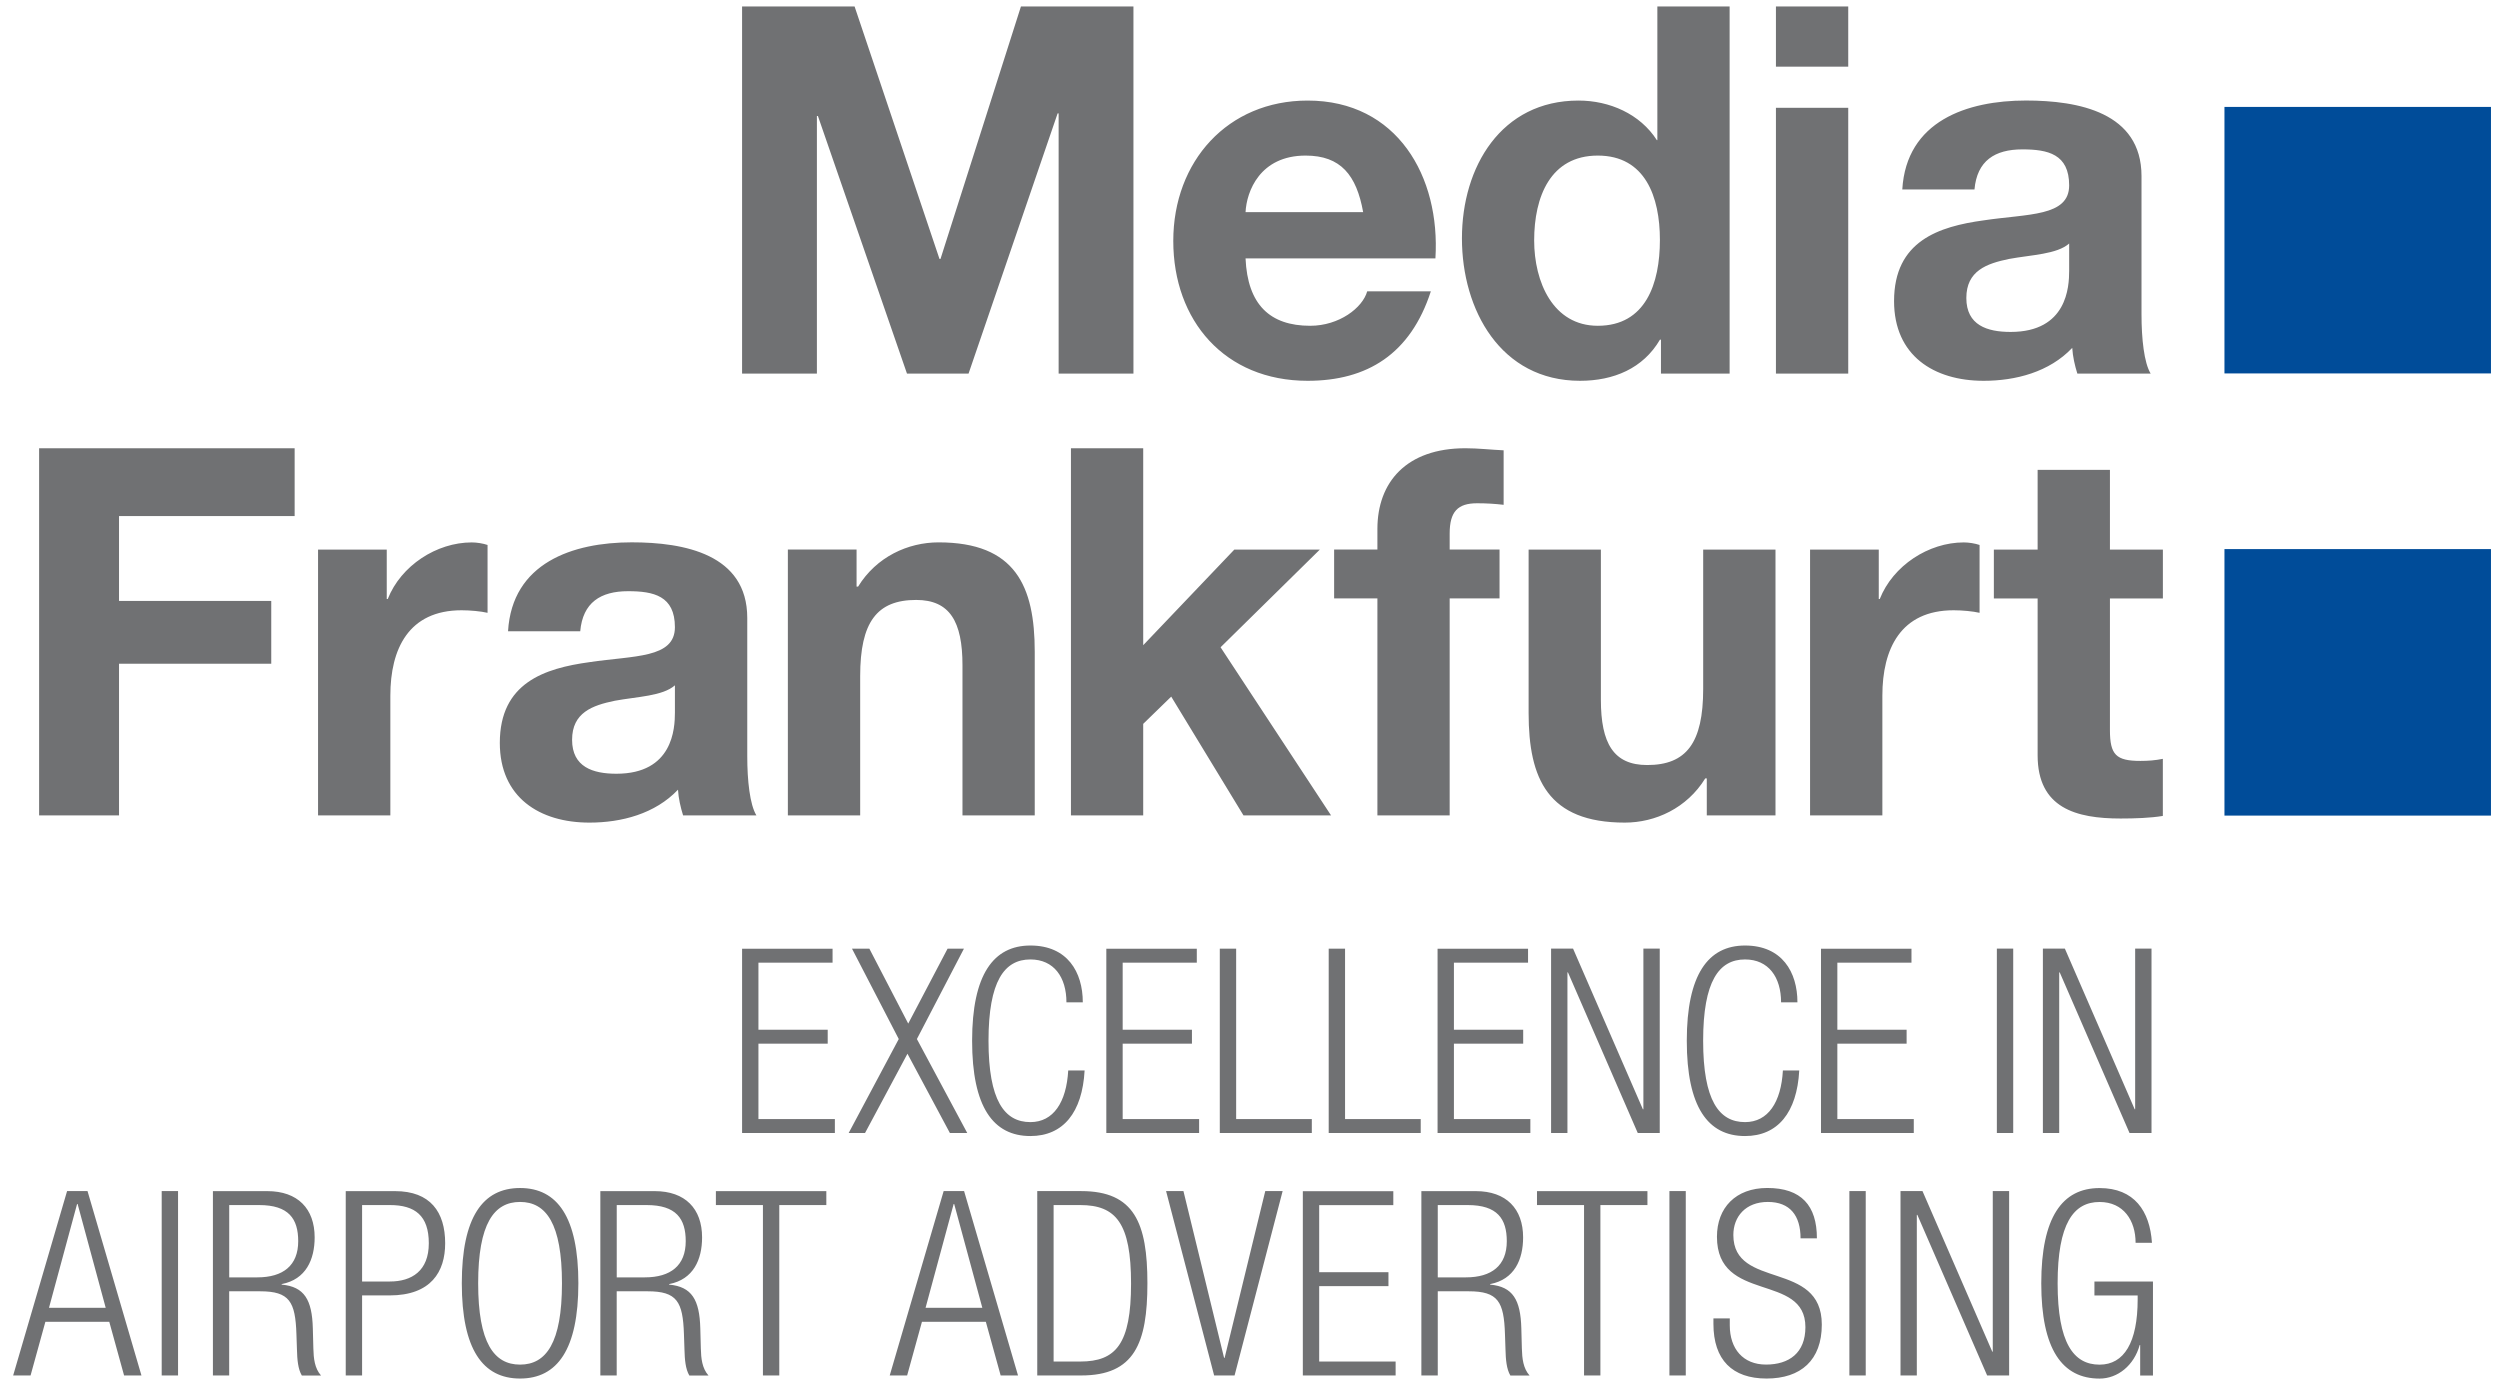 <svg xmlns="http://www.w3.org/2000/svg" id="Ebene_1" data-name="Ebene 1" viewBox="0 0 617.52 342.11"><defs><style>      .cls-1 {        fill: #004c99;      }      .cls-2 {        fill: #707173;      }    </style></defs><g><path class="cls-2" d="M521.16,116.06h-17.85v19.69h-10.81v12.07h10.81v38.74c0,13.08,9.55,15.62,20.49,15.62,3.52,0,7.42-.13,10.44-.64v-14.1c-1.89.38-3.65.51-5.53.51-6.04,0-7.54-1.52-7.54-7.62v-32.51h13.08v-12.07h-13.08v-19.69ZM447.1,201.41h17.86v-29.59c0-11.56,4.53-21.08,17.6-21.08,2.14,0,4.78.25,6.41.63v-16.76c-1.13-.38-2.64-.63-3.9-.63-8.68,0-17.48,5.71-20.75,13.97h-.25v-12.19h-16.97v65.66ZM438.55,135.75h-17.85v34.42c0,13.34-4.15,18.8-13.83,18.8-8.3,0-11.44-5.33-11.44-16.13v-37.09h-17.85v40.39c0,16.26,4.78,27.05,23.76,27.05,7.54,0,15.34-3.56,19.87-10.92h.38v9.14h16.97v-65.66ZM340.22,201.41h17.86v-53.6h12.32v-12.07h-12.32v-3.94c0-5.46,2.01-7.49,6.79-7.49,2.26,0,4.4.13,6.54.38v-13.46c-3.02-.13-6.29-.51-9.43-.51-14.59,0-21.75,8.38-21.75,19.94v5.08h-10.69v12.07h10.69v53.6ZM264.53,201.41h17.85v-22.61l6.92-6.73,17.85,29.34h21.63l-27.29-41.53,24.52-24.13h-21.12l-22.51,23.62v-48.64h-17.85v90.68ZM194.62,201.41h17.85v-34.42c0-13.34,4.15-18.8,13.83-18.8,8.3,0,11.44,5.33,11.44,16.13v37.09h17.85v-40.39c0-16.26-4.78-27.05-23.76-27.05-7.55,0-15.34,3.56-19.87,10.92h-.38v-9.15h-16.97v65.66ZM143.32,155.94c.63-7.11,5.03-9.91,11.82-9.91,6.29,0,11.57,1.14,11.57,8.89s-10.19,6.99-21.12,8.64c-11.06,1.52-22.13,5.08-22.13,19.94,0,13.46,9.81,19.69,22.13,19.69,7.92,0,16.22-2.16,21.88-8.13.13,2.16.63,4.32,1.26,6.35h18.11c-1.63-2.67-2.26-8.64-2.26-14.61v-34.17c0-15.75-15.59-18.67-28.54-18.67-14.59,0-29.55,5.08-30.55,21.97h17.85ZM166.71,176.01c0,3.94-.5,15.11-14.46,15.11-5.78,0-10.94-1.65-10.94-8.38s5.03-8.51,10.56-9.65c5.53-1.02,11.82-1.14,14.84-3.81v6.73ZM78.56,201.41h17.86v-29.59c0-11.56,4.53-21.08,17.6-21.08,2.14,0,4.78.25,6.41.63v-16.76c-1.13-.38-2.64-.63-3.9-.63-8.68,0-17.48,5.71-20.75,13.97h-.25v-12.19h-16.97v65.66ZM9.66,201.41h19.74v-37.47h37.6v-15.5H29.4v-20.96h43.38v-16.76H9.66v90.68Z"></path><path class="cls-2" d="M487.71,46.81c.63-7.11,5.03-9.91,11.82-9.91,6.29,0,11.57,1.14,11.57,8.89s-10.18,6.99-21.12,8.64c-11.06,1.52-22.13,5.08-22.13,19.94,0,13.46,9.81,19.69,22.13,19.69,7.92,0,16.22-2.16,21.88-8.13.13,2.16.63,4.32,1.26,6.35h18.11c-1.63-2.67-2.26-8.64-2.26-14.61v-34.17c0-15.75-15.59-18.67-28.54-18.67-14.59,0-29.55,5.08-30.55,21.97h17.86ZM511.1,66.88c0,3.94-.5,15.11-14.46,15.11-5.79,0-10.94-1.65-10.94-8.38s5.03-8.51,10.56-9.65c5.53-1.02,11.82-1.14,14.84-3.81v6.73ZM456.53,1.6h-17.86v14.86h17.86V1.6ZM438.67,92.28h17.86V26.62h-17.86v65.66ZM410.01,59.26c0,10.79-3.52,21.21-15.34,21.21-11.06,0-15.72-10.8-15.72-21.08,0-10.8,4.02-20.96,15.72-20.96s15.34,10.16,15.34,20.83M410.26,92.28h16.97V1.6h-17.85v33.02h-.25.13c-4.15-6.48-11.69-9.78-19.36-9.78-19.11,0-28.79,16.38-28.79,34.04s9.56,35.18,29.17,35.18c8.3,0,15.59-3.05,19.74-10.16h.25v8.38ZM307.66,52.4c.25-5.08,3.52-13.97,14.84-13.97,8.68,0,12.57,4.83,14.21,13.97h-29.05ZM354.56,63.83c1.26-20.2-9.43-38.99-31.56-38.99-19.74,0-33.19,14.99-33.19,34.67s12.7,34.55,33.19,34.55c14.71,0,25.4-6.6,30.43-22.1h-15.72c-1.13,4.07-6.92,8.51-14.08,8.51-9.93,0-15.47-5.21-15.97-16.64h46.9ZM183.3,92.28h18.48V28.65h.25l22,63.63h15.21l22-64.27h.25v64.27h18.48V1.6h-27.79l-19.87,62.36h-.25L211.09,1.6h-27.79v90.68Z"></path><path class="cls-2" d="M528.02,319.98v.96c0,10.65-3.35,16.14-9.41,16.14-6.44,0-10.36-5.36-10.36-20.09s3.91-20.09,10.36-20.09c5.93,0,8.9,4.59,8.9,10.08h4.04c-.51-7.84-4.36-13.52-12.94-13.52-9.22,0-14.4,7.21-14.4,23.53s5.18,23.53,14.4,23.53c4.48,0,8.52-3.25,9.91-8.29h.12v7.53h3.16v-23.21h-14.46v3.44h10.67ZM469.43,339.75h4.04v-39.67h.13l17.24,39.67h5.43v-45.54h-4.04v39.67h-.12l-17.24-39.67h-5.43v45.54ZM456.81,339.75h4.04v-45.54h-4.04v45.54ZM448.79,305.88c0-8.1-3.85-12.44-12.25-12.44-7.83,0-12.44,4.91-12.44,12.05,0,16.52,21.85,8.8,21.85,22.32,0,6.38-4.04,9.25-9.72,9.25s-8.96-3.89-8.96-9.69v-1.72h-4.04v1.34c0,8.93,4.67,13.52,13.13,13.52s13.64-4.53,13.64-13.33c0-16.01-21.85-8.55-21.85-22.13,0-4.53,3.03-8.16,8.52-8.16s8.08,3.38,8.08,8.99h4.04ZM412.36,339.75h4.04v-45.54h-4.04v45.54ZM391.27,339.75h4.04v-42.09h11.62v-3.44h-27.28v3.44h11.62v42.09ZM355.14,297.66h7.39c7.32,0,9.66,3.38,9.66,8.93,0,6-3.72,8.93-10.1,8.93h-6.95v-17.86ZM351.1,339.75h4.04v-20.79h7.64c7.26,0,8.71,2.55,8.96,10.59l.13,3.83c.06,2.42.25,4.78,1.2,6.38h4.74c-1.58-1.79-1.83-4.21-1.9-6.7l-.13-4.97c-.19-7.02-2.08-10.27-7.7-10.78v-.13c6-1.15,8.14-6.06,8.14-11.54,0-7.08-4.17-11.42-11.68-11.42h-13.45v45.54ZM321.81,339.75h22.92v-3.44h-18.88v-18.62h17.11v-3.44h-17.11v-16.58h18.31v-3.44h-22.35v45.54ZM299.9,339.75h5.05l11.87-45.54h-4.29l-10.04,41.2h-.13l-10.04-41.2h-4.29l11.87,45.54ZM260.25,297.66h6.57c8.84,0,12.56,4.46,12.56,19.39s-3.73,19.26-12.56,19.26h-6.57v-38.65ZM256.21,339.75h10.86c13.13,0,16.35-7.91,16.35-22.77s-3.22-22.77-16.35-22.77h-10.86v45.54ZM219.78,339.75h4.29l3.66-13.26h15.78l3.66,13.26h4.29l-13.32-45.54h-5.05l-13.32,45.54ZM228.62,323.04l6.94-25.64h.13l6.95,25.64h-14.02ZM188.45,339.75h4.04v-42.09h11.62v-3.44h-27.28v3.44h11.62v42.09ZM152.33,297.66h7.39c7.32,0,9.66,3.38,9.66,8.93,0,6-3.72,8.93-10.1,8.93h-6.94v-17.86ZM148.29,339.75h4.04v-20.79h7.64c7.26,0,8.71,2.55,8.97,10.59l.13,3.83c.06,2.42.25,4.78,1.2,6.38h4.73c-1.58-1.79-1.83-4.21-1.89-6.7l-.13-4.97c-.19-7.02-2.08-10.27-7.7-10.78v-.13c6-1.15,8.14-6.06,8.14-11.54,0-7.08-4.17-11.42-11.68-11.42h-13.45v45.54ZM118.11,316.98c0-14.73,3.91-20.09,10.35-20.09s10.35,5.36,10.35,20.09-3.91,20.09-10.35,20.09-10.35-5.36-10.35-20.09M114.07,316.98c0,16.33,5.18,23.53,14.39,23.53s14.4-7.21,14.4-23.53-5.18-23.53-14.4-23.53-14.39,7.21-14.39,23.53M85.4,339.75h4.04v-19.77h6.76c10.29,0,13.76-5.87,13.76-12.88,0-7.72-3.66-12.88-12.37-12.88h-12.19v45.54ZM89.44,297.66h6.88c6.19,0,9.6,2.61,9.6,9.44s-4.23,9.44-9.6,9.44h-6.88v-18.88ZM56.61,297.66h7.39c7.32,0,9.66,3.38,9.66,8.93,0,6-3.73,8.93-10.1,8.93h-6.94v-17.86ZM52.57,339.75h4.04v-20.79h7.64c7.26,0,8.71,2.55,8.97,10.59l.13,3.83c.06,2.42.25,4.78,1.2,6.38h4.74c-1.58-1.79-1.83-4.21-1.89-6.7l-.13-4.97c-.19-7.02-2.08-10.27-7.7-10.78v-.13c6-1.15,8.15-6.06,8.15-11.54,0-7.08-4.17-11.42-11.68-11.42h-13.45v45.54ZM39.94,339.75h4.04v-45.54h-4.04v45.54ZM3.26,339.75h4.29l3.66-13.26h15.78l3.66,13.26h4.29l-13.32-45.54h-5.05l-13.32,45.54ZM12.1,323.04l6.94-25.64h.13l6.94,25.64h-14.02Z"></path><path class="cls-2" d="M504.6,279.86h4.04v-39.67h.13l17.24,39.67h5.43v-45.54h-4.04v39.67h-.12l-17.24-39.67h-5.43v45.54ZM493.24,279.86h4.04v-45.54h-4.04v45.54ZM449.8,279.86h22.92v-3.44h-18.88v-18.62h17.11v-3.44h-17.11v-16.58h18.31v-3.44h-22.35v45.54ZM440.39,264.42c-.44,7.84-3.66,12.75-9.35,12.75-6.44,0-10.35-5.36-10.35-20.09s3.91-20.09,10.35-20.09c5.81,0,8.9,4.4,8.9,10.59h4.04c0-7.46-3.79-14.03-12.94-14.03s-14.39,7.21-14.39,23.53,5.18,23.53,14.39,23.53c8.08,0,12.82-5.8,13.39-16.2h-4.04ZM383.13,279.86h4.04v-39.67h.13l17.24,39.67h5.43v-45.54h-4.04v39.67h-.13l-17.24-39.67h-5.43v45.54ZM355.09,279.86h22.92v-3.44h-18.88v-18.62h17.11v-3.44h-17.11v-16.58h18.31v-3.44h-22.35v45.54ZM328.2,279.86h22.73v-3.44h-18.69v-42.09h-4.04v45.54ZM301.3,279.86h22.73v-3.44h-18.69v-42.09h-4.04v45.54ZM273.27,279.86h22.92v-3.44h-18.88v-18.62h17.11v-3.44h-17.11v-16.58h18.31v-3.44h-22.35v45.54ZM263.86,264.42c-.44,7.84-3.66,12.75-9.34,12.75-6.44,0-10.35-5.36-10.35-20.09s3.91-20.09,10.35-20.09c5.81,0,8.9,4.4,8.9,10.59h4.04c0-7.46-3.79-14.03-12.94-14.03s-14.4,7.21-14.4,23.53,5.18,23.53,14.4,23.53c8.08,0,12.82-5.8,13.39-16.2h-4.04ZM234.63,279.86h4.29l-12.44-23.21,11.62-22.32h-4.04l-9.72,18.5-9.6-18.5h-4.29l11.55,22.32-12.37,23.21h4.04l10.48-19.58,10.48,19.58ZM183.3,279.86h22.92v-3.44h-18.88v-18.62h17.11v-3.44h-17.11v-16.58h18.31v-3.44h-22.35v45.54Z"></path></g><rect class="cls-1" x="549.46" y="135.63" width="65.83" height="65.83"></rect><rect class="cls-1" x="549.46" y="26.41" width="65.83" height="65.83"></rect></svg>
